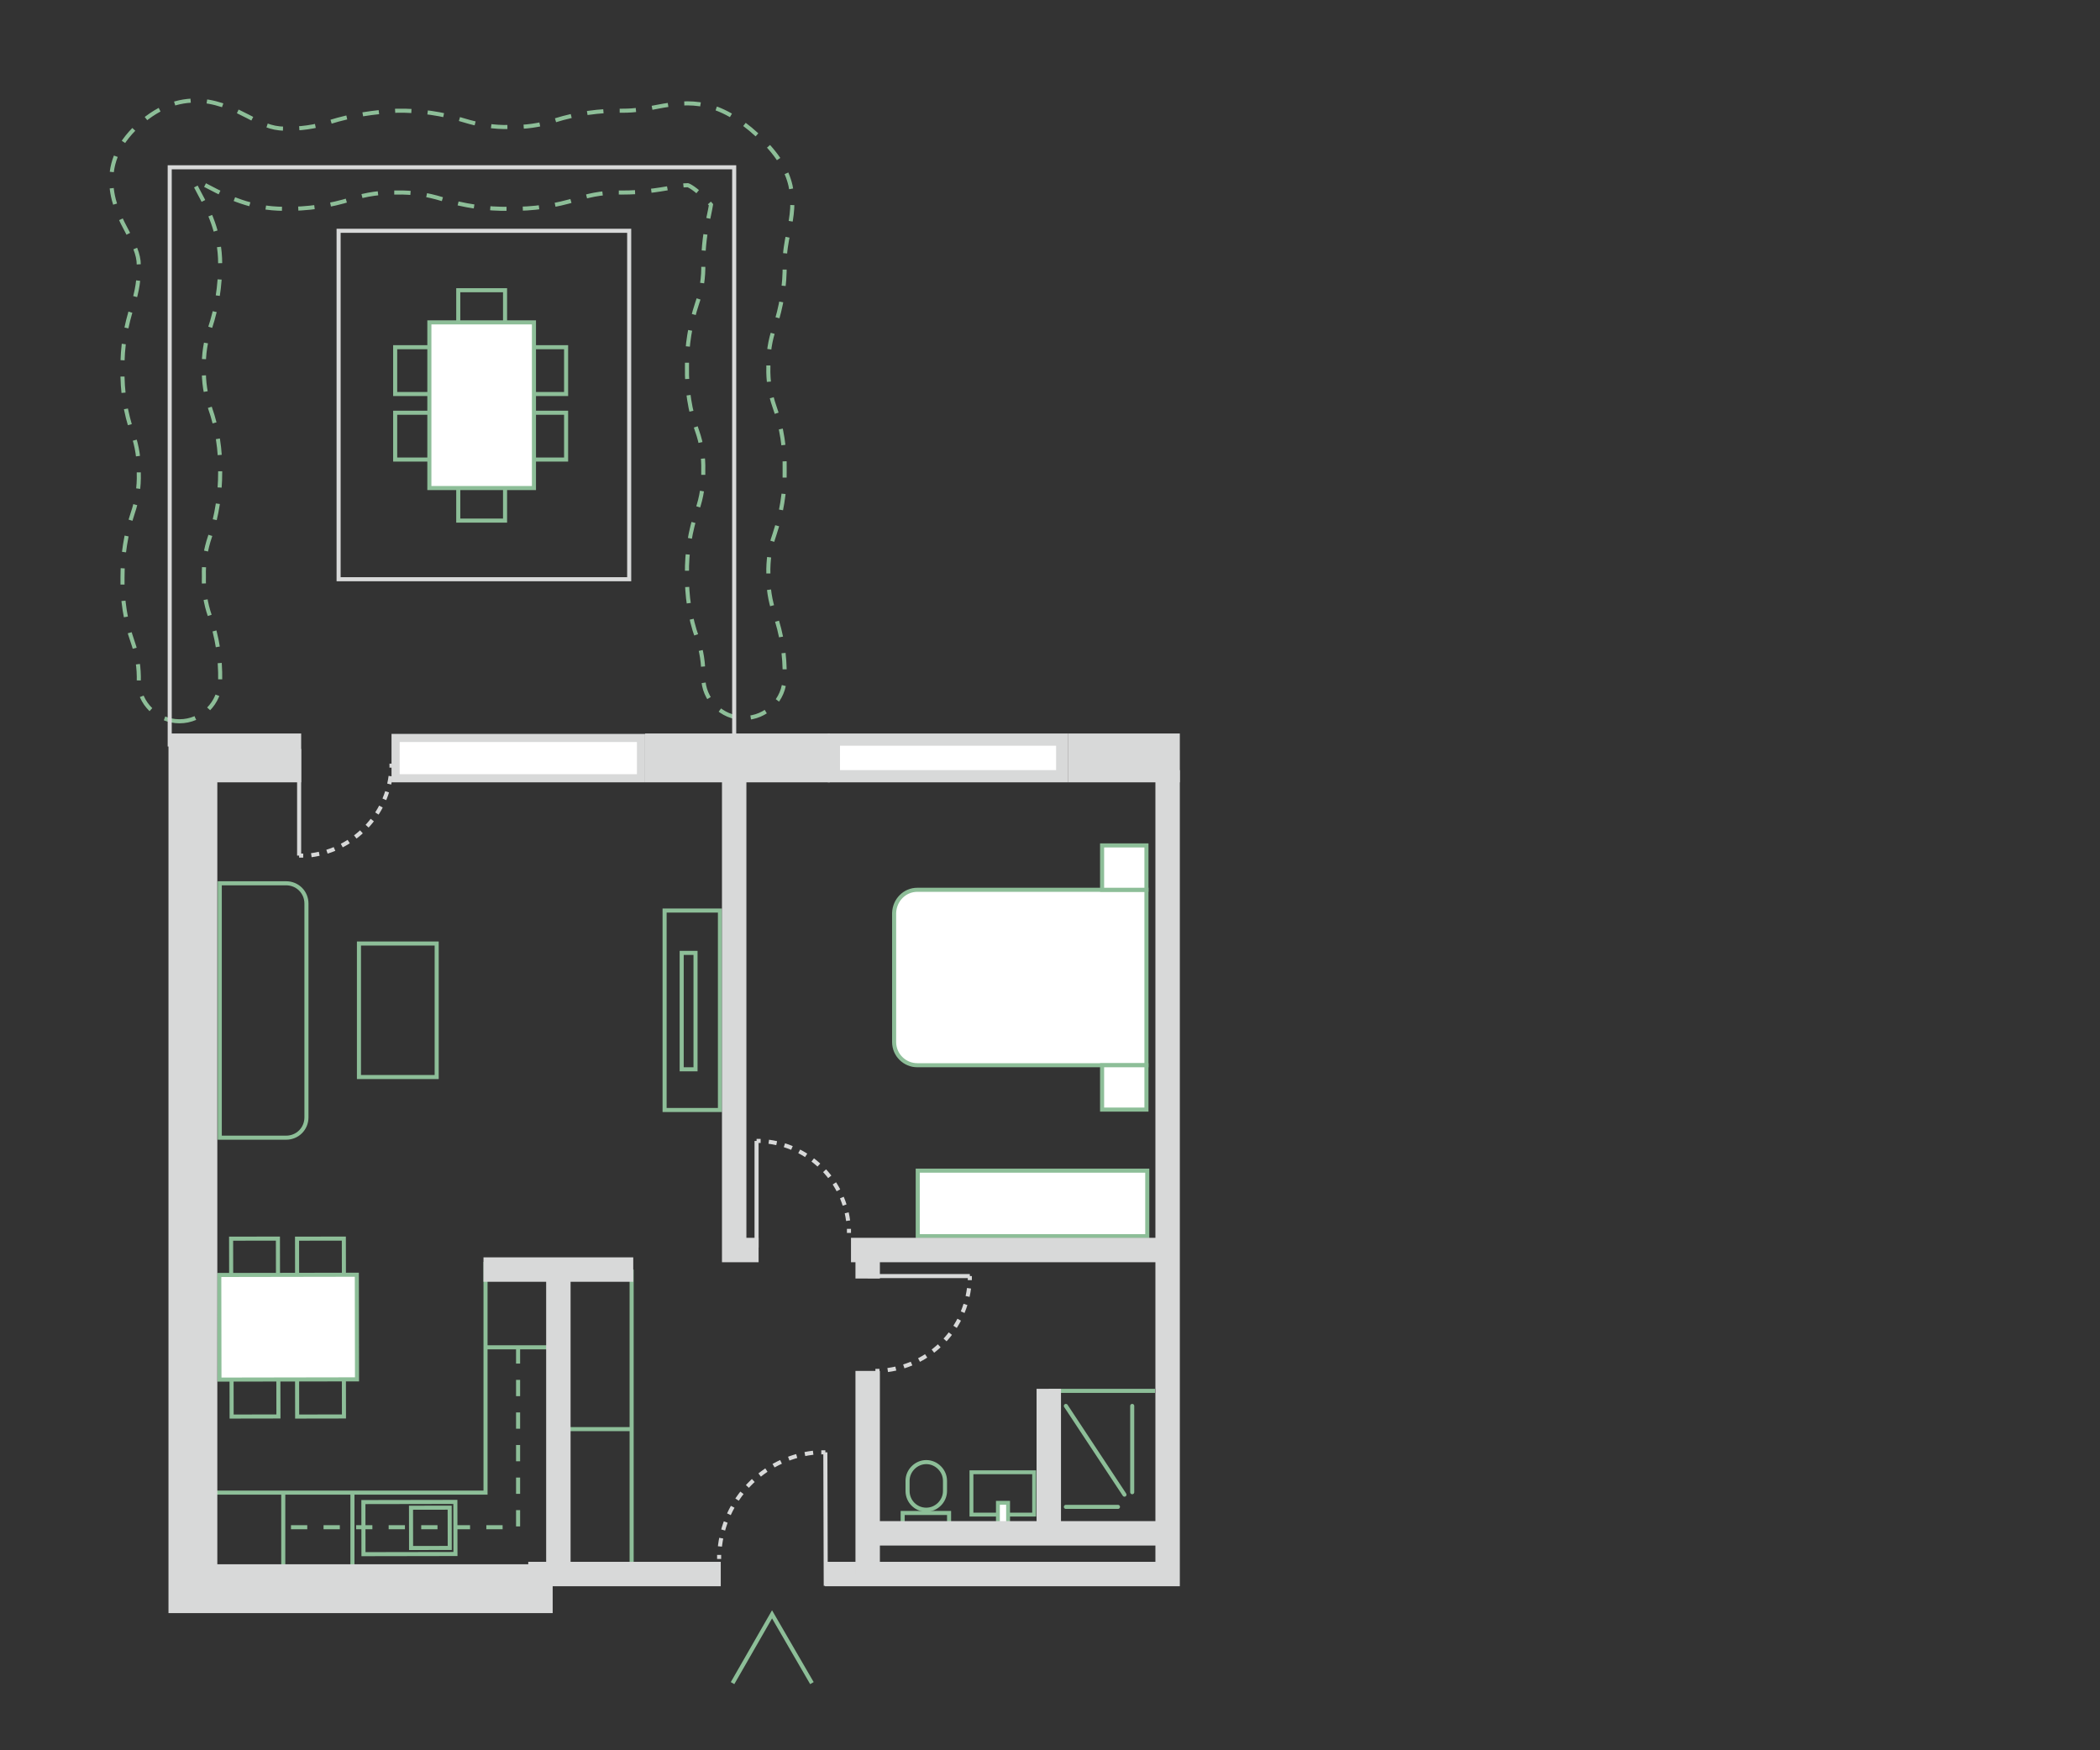 <?xml version="1.0" encoding="UTF-8"?> <!-- Generator: Adobe Illustrator 25.0.1, SVG Export Plug-In . SVG Version: 6.00 Build 0) --> <svg xmlns="http://www.w3.org/2000/svg" xmlns:xlink="http://www.w3.org/1999/xlink" version="1.1" id="Calque_1" x="0px" y="0px" viewBox="0 0 516 430" style="enable-background:new 0 0 516 430;" xml:space="preserve"><rect x="0" y="0" width="516" height="430" fill="#333333" stroke="none"/> <style type="text/css"> .st0{fill:none;stroke:#8DBE98;stroke-miterlimit:10;} .st1{fill:#FFFFFF;stroke:#8DBE98;stroke-miterlimit:10;} .st2{fill:none;stroke:#8DBE98;stroke-miterlimit:10;stroke-dasharray:4,4;} .st3{fill:none;stroke:#8DBE98;stroke-width:0.95;stroke-miterlimit:10;} .st4{fill:#FFFFFF;stroke:#8DBE98;stroke-width:0.95;stroke-miterlimit:10;} .st5{fill:none;stroke:#8DBE98;stroke-linecap:round;stroke-miterlimit:10;} .st6{fill:none;stroke:#D8D9D9;stroke-miterlimit:10;} .st7{fill:#FFFFFF;} .st8{fill:#D8D9D9;} .st9{fill:none;stroke:#D8D9D9;stroke-miterlimit:10;stroke-dasharray:1.97,1.97;} .st10{fill:none;stroke:#D8D9D9;stroke-miterlimit:10;stroke-dasharray:2.06,2.06;} .st11{fill:none;stroke:#D8D9D9;stroke-miterlimit:10;stroke-dasharray:2.03,2.03;} </style> <g id="amménagements"> <rect x="97.1" y="85.3" class="st0" width="15.9" height="11.5"></rect> <rect x="97.1" y="101.4" class="st0" width="15.9" height="11.5"></rect> <rect x="123.2" y="85.3" class="st0" width="15.9" height="11.5"></rect> <rect x="123.2" y="101.4" class="st0" width="15.9" height="11.5"></rect> <rect x="112.6" y="112" class="st0" width="11.5" height="15.9"></rect> <rect x="112.6" y="71.3" class="st0" width="11.5" height="15.9"></rect> <rect x="105.5" y="79.2" class="st1" width="25.7" height="40.7"></rect> <path class="st1" d="M225.4,218.6h56.3l0,0v43.1l0,0h-56.3c-3.1,0-5.7-2.5-5.7-5.7v-31.7C219.8,221.1,222.3,218.6,225.4,218.6 L225.4,218.6z"></path> <rect x="270.8" y="261.7" class="st1" width="10.9" height="10.9"></rect> <rect x="270.8" y="207.7" class="st1" width="10.9" height="10.9"></rect> <rect x="225.5" y="287.6" class="st1" width="56.4" height="16.1"></rect> <rect x="88.2" y="231.8" class="st0" width="19.1" height="32.8"></rect> <path class="st0" d="M54,217h16.3c2.8,0,5,2.2,5,5v52.5c0,2.8-2.2,5-5,5H54l0,0V217L54,217z"></path> <rect x="163.3" y="223.7" class="st0" width="13.6" height="49"></rect> <rect x="167.5" y="234.1" class="st0" width="3.4" height="28.6"></rect> <polyline class="st0" points="180,413.5 189.7,396.6 199.5,413.5 "></polyline> <rect x="89.3" y="369" transform="matrix(1 -1.745302e-03 1.745302e-03 1 -0.655 0.176)" class="st0" width="22.6" height="12.8"></rect> <rect x="101" y="370.4" transform="matrix(1 -1.745302e-03 1.745302e-03 1 -0.655 0.185)" class="st0" width="9.5" height="9.9"></rect> <path class="st2" d="M44.1,177.2c5.5,0,10-4.5,10-10c0.1-5.4-0.7-10.7-2.5-15.8c-1.1-3.1-1.6-6.4-1.5-9.8c-0.1-3.3,0.4-6.6,1.5-9.8 c1.7-5.1,2.5-10.4,2.5-15.8c0.1-5.4-0.7-10.7-2.5-15.8c-1.1-3.1-1.6-6.5-1.5-9.8c-0.1-3.3,0.4-6.6,1.5-9.8 c1.7-5.1,2.5-10.4,2.5-15.8c0-7.7-3-13.4-5.2-17.5c-0.4-0.7-0.8-1.6-1.2-2.3c0.2-0.2,0.4-0.4,0.6-0.5c0.8,0.3,2.2,1,3.3,1.6 c4.2,2.2,10.1,5.2,18.2,5.2c5.6,0.1,11.3-0.7,16.6-2.4c3.6-1.2,7.3-1.7,11.1-1.6c3.8-0.1,7.5,0.5,11.1,1.6c5.4,1.7,11,2.5,16.7,2.4 c5.6,0.1,11.2-0.7,16.6-2.4c3.6-1.2,7.3-1.7,11.1-1.6c4.2,0,8.3-0.5,12.4-1.3c1.2-0.3,2.4-0.5,3.6-0.5c0,0,1,0.2,3.7,2.7 c0.7,0.6,1.4,1.4,2,2.1c-0.1,0.6-0.3,1.7-0.5,2.6c-0.9,3.9-1.4,7.9-1.4,11.9c0.1,3.3-0.4,6.6-1.5,9.7c-1.7,5.1-2.6,10.4-2.5,15.7 c-0.1,5.3,0.7,10.7,2.5,15.7c1.1,3.1,1.6,6.4,1.5,9.7c0.1,3.3-0.4,6.6-1.5,9.7c-1.7,5.1-2.6,10.4-2.5,15.7 c-0.1,5.3,0.7,10.7,2.5,15.7c1.1,3.1,1.6,6.4,1.5,9.7c0,5.5,4.5,10,10,10s10-4.5,10-10c0.1-5.3-0.7-10.7-2.5-15.7 c-1.1-3.1-1.6-6.4-1.5-9.7c-0.1-3.3,0.4-6.6,1.5-9.7c1.7-5.1,2.6-10.4,2.5-15.7c0.1-5.3-0.7-10.7-2.5-15.7 c-1.1-3.1-1.6-6.4-1.5-9.7c-0.1-3.3,0.4-6.6,1.5-9.7c1.7-5.1,2.6-10.4,2.5-15.8c0-2.6,0.4-5.2,1-7.8c1.6-7.6,2.1-14.7-7.6-23.6 s-16.6-8.6-24.5-7.1c-2.9,0.6-5.8,1-8.7,1c-5.6-0.1-11.3,0.7-16.7,2.4c-3.6,1.2-7.3,1.7-11.1,1.6c-3.8,0.1-7.5-0.5-11.1-1.6 c-5.4-1.7-11-2.5-16.6-2.4C92,27.5,86.4,28.3,81,30c-3.6,1.2-7.3,1.7-11.1,1.6c-3.3,0-5.8-1.3-9-3c-5.5-2.8-15.7-8.1-26.9,2.1 S28.5,51.8,31.3,57c1.5,2.9,2.8,5.4,2.8,8.1c0.1,3.3-0.4,6.6-1.5,9.8c-1.7,5.1-2.6,10.4-2.5,15.8c-0.1,5.4,0.7,10.7,2.5,15.8 c1.1,3.1,1.6,6.4,1.5,9.8c0.1,3.3-0.4,6.6-1.5,9.8c-1.7,5.1-2.5,10.4-2.5,15.8c-0.1,5.4,0.7,10.7,2.5,15.8c1.1,3.1,1.6,6.4,1.5,9.8 C34.1,172.7,38.6,177.2,44.1,177.2C44.1,177.2,44.1,177.2,44.1,177.2z"></path> <polyline class="st0" points="119.3,310 119.3,366.7 52.3,366.7 "></polyline> <line class="st0" x1="135.8" y1="331" x2="119.3" y2="331"></line> <line class="st0" x1="86.6" y1="366.7" x2="86.6" y2="384.7"></line> <line class="st0" x1="69.6" y1="366.7" x2="69.6" y2="385.2"></line> <polyline class="st2" points="127.3,331 127.3,375.2 69.6,375.2 "></polyline> <line class="st0" x1="155.2" y1="311.9" x2="155.2" y2="385.2"></line> <line class="st0" x1="155.2" y1="351.1" x2="138.7" y2="351.1"></line> <path class="st0" d="M223,366.3v-2.5c0-2.5,2.1-4.6,4.6-4.6h0c2.5,0,4.6,2.1,4.6,4.6v2.5c0,2.5-2.1,4.6-4.6,4.6h0 C225,370.9,223,368.8,223,366.3z"></path> <rect x="221.8" y="371.7" class="st0" width="11.4" height="3.9"></rect> <rect x="238.7" y="361.7" class="st3" width="15.4" height="10.4"></rect> <rect x="245.2" y="369.2" class="st4" width="2.5" height="6.9"></rect> <line class="st5" x1="261.9" y1="370.2" x2="274.7" y2="370.2"></line> <line class="st5" x1="278.2" y1="345.4" x2="278.2" y2="366.6"></line> <line class="st5" x1="261.9" y1="345.4" x2="276.3" y2="367.2"></line> <line class="st0" x1="257.7" y1="341.7" x2="283.8" y2="341.7"></line> <rect x="56.8" y="304.3" transform="matrix(1 -1.745302e-03 1.745302e-03 1 -0.545 0.11)" class="st0" width="11.5" height="15.9"></rect> <rect x="73" y="304.3" transform="matrix(1 -1.745302e-03 1.745302e-03 1 -0.545 0.138)" class="st0" width="11.5" height="15.9"></rect> <rect x="56.9" y="332.1" transform="matrix(1 -1.745302e-03 1.745302e-03 1 -0.593 0.11)" class="st0" width="11.5" height="15.9"></rect> <rect x="73" y="332.1" transform="matrix(1 -1.745302e-03 1.745302e-03 1 -0.593 0.138)" class="st0" width="11.5" height="15.9"></rect> <rect x="53.9" y="313.2" transform="matrix(1 -1.745302e-03 1.745302e-03 1 -0.569 0.124)" class="st1" width="33.8" height="25.7"></rect> </g> <g id="MURS"> <rect x="83.2" y="56.7" class="st6" width="71.4" height="85.6"></rect> <rect x="204.9" y="181.7" class="st7" width="56.1" height="9"></rect> <path class="st8" d="M259.5,183.2v6h-53.1v-6H259.5 M262.5,180.2h-59.1v12h59.1V180.2z"></path> <rect x="97.2" y="181.3" class="st7" width="60.3" height="9.9"></rect> <path class="st8" d="M156.5,182.3v7.9H98.2v-7.9H156.5 M158.5,180.3H96.2v11.9h62.3V180.3z"></path> <line class="st6" x1="185.9" y1="306.5" x2="185.9" y2="280.3"></line> <path class="st6" d="M185.9,280.3c0.4,0,0.7,0,1,0"></path> <path class="st9" d="M188.9,280.5c10.5,1.4,18.7,9.9,19.6,20.4"></path> <path class="st6" d="M208.6,301.9c0,0.3,0,0.7,0,1"></path> <line class="st6" x1="73.5" y1="184" x2="73.5" y2="210.2"></line> <path class="st6" d="M73.5,210.2h1"></path> <path class="st9" d="M76.5,210.1c10.5-1.4,18.7-9.9,19.6-20.5"></path> <path class="st6" d="M96.2,188.6c0-0.3,0-0.7,0-1"></path> <line class="st6" x1="202.9" y1="389.6" x2="202.8" y2="356.8"></line> <path class="st6" d="M202.8,356.8h-1"></path> <path class="st10" d="M199.8,356.9c-12.4,1.5-22,11.5-23,24"></path> <path class="st6" d="M176.7,382c0,0.3,0,0.7,0,1"></path> <line class="st6" x1="213.2" y1="313.5" x2="238.3" y2="313.5"></line> <path class="st6" d="M238.3,313.5c0,0.3,0,0.7,0,1"></path> <path class="st11" d="M238.1,316.5c-1.4,10.8-10.1,19.2-21,20.2"></path> <path class="st6" d="M216.1,336.8c-0.3,0-0.7,0-1,0"></path> <rect x="158.5" y="180.2" class="st8" width="45.4" height="12"></rect> <rect x="262.5" y="180.2" class="st8" width="27.4" height="12"></rect> <polygon class="st8" points="41.4,396.3 135.8,396.3 135.8,384.3 53.4,384.3 53.4,192.2 74,192.2 74,180.2 41.4,180.2 "></polygon> <polygon class="st8" points="177.4,310.1 186.4,310.1 186.4,304.1 183.4,304.1 183.4,186.2 177.4,186.2 "></polygon> <polygon class="st8" points="202.7,389.7 289.9,389.7 289.9,189.2 283.9,189.2 283.9,383.7 202.7,383.7 "></polygon> <rect x="209.1" y="304.1" class="st8" width="77.8" height="6"></rect> <rect x="210.2" y="336.8" class="st8" width="6" height="49.9"></rect> <rect x="129.8" y="383.7" class="st8" width="47.3" height="6"></rect> <rect x="118.8" y="308.9" class="st8" width="36.8" height="6"></rect> <rect x="134.2" y="311.9" class="st8" width="6" height="74.8"></rect> <rect x="213.2" y="373.7" class="st8" width="73.8" height="6"></rect> <rect x="210.2" y="307.7" class="st8" width="6" height="6.4"></rect> <rect x="254.7" y="341.2" class="st8" width="6" height="34.3"></rect> <polyline class="st6" points="180.4,183.4 180.4,41.1 41.7,41.1 41.7,183.4 "></polyline> </g> </svg> 
